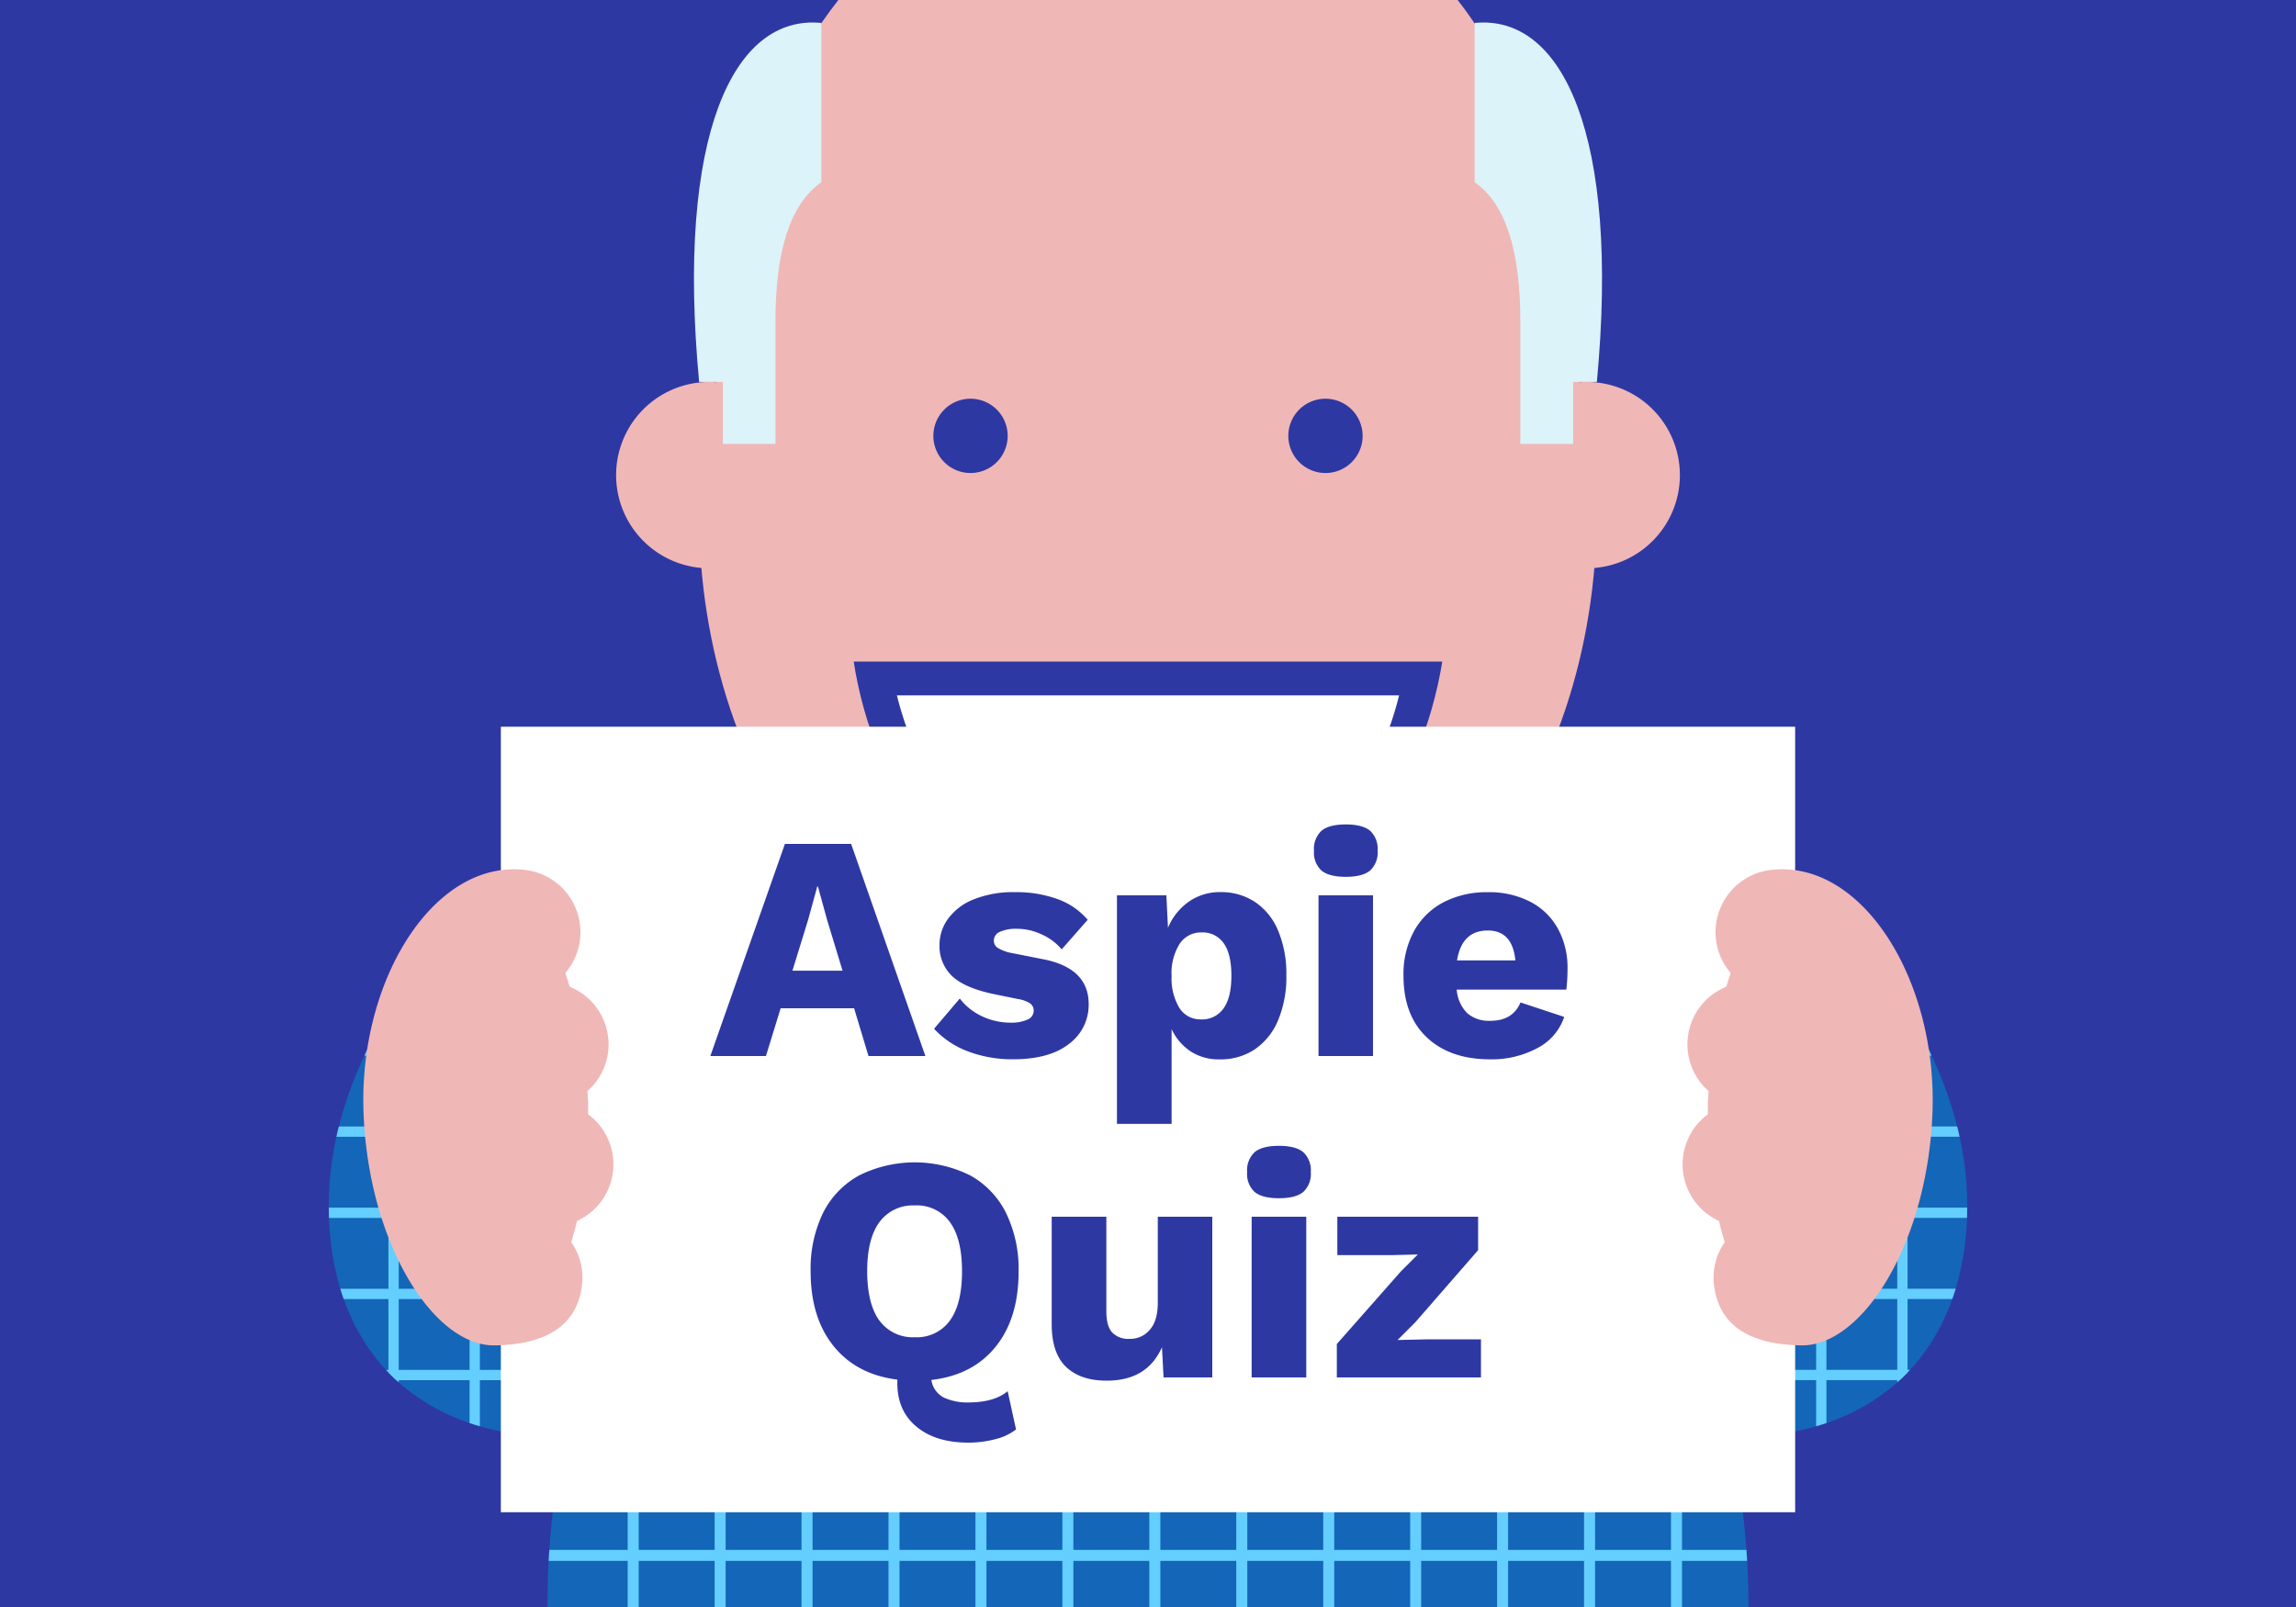 <svg xmlns="http://www.w3.org/2000/svg" xmlns:xlink="http://www.w3.org/1999/xlink" viewBox="0 0 500 350">
  <defs>
    <clipPath id="clip-path">
      <path d="M253.8,197.74l-8.21,0C175.26,200.42,119.05,267.61,119.22,350H380.78c-.16-82.39-56.64-149.88-127-152.26" style="fill: none"/>
    </clipPath>
    <clipPath id="clip-path-2">
      <path d="M344.81,168.54c28,0,83.6,44.83,83.6,94,0,31.45-19.57,50.41-50.19,50.41-40.85,0-55.68-90.76-53.15-107.34S328.05,168.54,344.81,168.54Z" style="fill: none"/>
    </clipPath>
    <clipPath id="clip-path-3">
      <path d="M155.19,168.54c-28,0-83.6,44.83-83.6,94,0,31.45,19.57,50.41,50.19,50.41,40.85,0,55.68-90.76,53.15-107.34S172,168.54,155.19,168.54Z" style="fill: none"/>
    </clipPath>
    <linearGradient id="linear-gradient" x1="249.32" y1="253.84" x2="249.63" y2="220.37" gradientUnits="userSpaceOnUse">
      <stop offset="0.32" stop-color="#f0b7b7"/>
      <stop offset="0.58" stop-color="#edb4b4"/>
      <stop offset="0.8" stop-color="#e4aaaa"/>
      <stop offset="1" stop-color="#d49898"/>
      <stop offset="1" stop-color="#d49898"/>
    </linearGradient>
  </defs>
  <title>Artboard 5 copy</title>
  <g id="Background">
    <rect width="500" height="350" style="fill: #2e38a3"/>
  </g>
  <g id="Layer_1" data-name="Layer 1">
    <path d="M253.8,197.74l-8.21,0C175.26,200.42,119.05,267.61,119.22,350H380.78c-.16-82.39-56.64-149.88-127-152.26" style="fill: #1466b8"/>
    <g style="clip-path: url(#clip-path)">
      <g>
        <g>
          <rect x="136.69" y="197.27" width="2.4" height="156.49" style="fill: #64ceff"/>
          <rect x="155.62" y="197.27" width="2.4" height="156.49" style="fill: #64ceff"/>
          <rect x="174.55" y="197.27" width="2.4" height="156.49" style="fill: #64ceff"/>
          <rect x="193.49" y="197.27" width="2.4" height="156.49" style="fill: #64ceff"/>
          <rect x="212.42" y="197.27" width="2.4" height="156.49" style="fill: #64ceff"/>
          <rect x="231.35" y="197.27" width="2.4" height="156.49" style="fill: #64ceff"/>
          <rect x="250.29" y="197.27" width="2.4" height="156.49" style="fill: #64ceff"/>
          <rect x="269.22" y="197.27" width="2.4" height="156.49" style="fill: #64ceff"/>
          <rect x="288.16" y="197.27" width="2.4" height="156.49" style="fill: #64ceff"/>
          <rect x="307.09" y="197.27" width="2.4" height="156.49" style="fill: #64ceff"/>
          <rect x="326.02" y="197.27" width="2.4" height="156.49" style="fill: #64ceff"/>
          <rect x="344.96" y="197.27" width="2.4" height="156.49" style="fill: #64ceff"/>
          <rect x="363.89" y="197.27" width="2.4" height="156.49" style="fill: #64ceff"/>
        </g>
        <g>
          <rect x="250.29" y="88.9" width="2.4" height="268.51" transform="translate(474.64 -28.33) rotate(90)" style="fill: #64ceff"/>
          <rect x="250.29" y="107.84" width="2.4" height="268.51" transform="translate(493.58 -9.4) rotate(90)" style="fill: #64ceff"/>
          <rect x="250.29" y="126.77" width="2.4" height="268.51" transform="translate(512.51 9.53) rotate(90)" style="fill: #64ceff"/>
          <rect x="250.29" y="145.7" width="2.4" height="268.51" transform="translate(531.45 28.47) rotate(90)" style="fill: #64ceff"/>
          <rect x="250.29" y="164.64" width="2.4" height="268.51" transform="translate(550.38 47.4) rotate(90)" style="fill: #64ceff"/>
          <rect x="250.29" y="183.57" width="2.4" height="268.51" transform="translate(569.31 66.33) rotate(90)" style="fill: #64ceff"/>
          <rect x="250.29" y="204.51" width="2.4" height="268.51" transform="translate(590.25 87.27) rotate(90)" style="fill: #64ceff"/>
        </g>
      </g>
    </g>
    <g>
      <path d="M317.42,0H182.57q-1.9,2.43-3.68,5c-15,21.85-23,51.72-23,85.5,0,3.24-3.67,17.85-3.67,21.09,0,60.06,37.68,112.43,97.75,112.43s97.75-52.37,97.75-112.43c0-3.24-3.67-17.85-3.67-21.09,0-33.78-8-63.65-23-85.5Q319.34,2.43,317.42,0Z" style="fill: #f0b7b7"/>
      <g>
        <path d="M296.74,94.93a8.09,8.09,0,1,1-8.09-8.09,8.1,8.1,0,0,1,8.09,8.09" style="fill: #2e38a2"/>
        <path d="M219.44,94.93a8.09,8.09,0,1,1-8.08-8.09,8.09,8.09,0,0,1,8.08,8.09" style="fill: #2e38a2"/>
      </g>
      <g>
        <path d="M185.91,144.09c4.17,26.9,21.62,58.28,64.09,58.28s59.66-31.38,64.09-58.28Z" style="fill: #2e38a2"/>
        <g>
          <path d="M199.72,164.08H300.29a71.72,71.72,0,0,0,4.39-12.63H195.32a71,71,0,0,0,4.4,12.63" style="fill: #fff"/>
          <path d="M216,184.72c8.55,6.38,19.72,10.29,34,10.29s25.42-3.91,34-10.29Z" style="fill: #fff"/>
        </g>
      </g>
      <g>
        <path d="M365.83,103.48a20.29,20.29,0,1,1-20.29-20.29,20.29,20.29,0,0,1,20.29,20.29" style="fill: #f0b7b7"/>
        <path d="M134.17,103.48a20.29,20.29,0,1,0,20.29-20.29,20.29,20.29,0,0,0-20.29,20.29" style="fill: #f0b7b7"/>
      </g>
      <g>
        <path d="M321.13,5V39.68c7,4.9,9.95,15.48,9.95,30.29V96.68h11.51V83.19h5.16C352.8,29.53,340.33,3.08,321.13,5Z" style="fill: #dcf3f9"/>
        <path d="M178.87,5V39.68c-7,4.9-10,15.48-10,30.29V96.68H157.41V83.19h-5.16C147.2,29.53,159.67,3.08,178.87,5Z" style="fill: #dcf3f9"/>
      </g>
    </g>
    <path d="M155.19,168.54c-28,0-83.6,44.83-83.6,94,0,31.45,19.57,50.41,50.19,50.41,40.85,0,55.68-90.76,53.15-107.34S172,168.54,155.19,168.54Z" style="fill: #1466b8"/>
    <path d="M344.81,168.54c28,0,83.6,44.83,83.6,94,0,31.45-19.57,50.41-50.19,50.41-40.85,0-55.68-90.76-53.15-107.34S328.05,168.54,344.81,168.54Z" style="fill: #1466b8"/>
    <g style="clip-path: url(#clip-path-2)">
      <g>
        <g>
          <rect x="271.82" y="169.3" width="2.24" height="146.04" style="fill: #64ceff"/>
          <rect x="289.49" y="169.3" width="2.24" height="146.04" style="fill: #64ceff"/>
          <rect x="307.15" y="169.3" width="2.24" height="146.04" style="fill: #64ceff"/>
          <rect x="324.82" y="169.3" width="2.24" height="146.04" style="fill: #64ceff"/>
          <rect x="342.49" y="169.3" width="2.24" height="146.04" style="fill: #64ceff"/>
          <rect x="360.16" y="169.3" width="2.24" height="146.04" style="fill: #64ceff"/>
          <rect x="377.83" y="169.3" width="2.24" height="146.04" style="fill: #64ceff"/>
          <rect x="395.5" y="169.3" width="2.24" height="146.04" style="fill: #64ceff"/>
          <rect x="413.17" y="169.3" width="2.24" height="146.04" style="fill: #64ceff"/>
          <rect x="430.84" y="169.3" width="2.24" height="146.04" style="fill: #64ceff"/>
          <rect x="448.51" y="169.3" width="2.24" height="146.04" style="fill: #64ceff"/>
          <rect x="466.18" y="169.3" width="2.24" height="146.04" style="fill: #64ceff"/>
          <rect x="483.85" y="169.3" width="2.24" height="146.04" style="fill: #64ceff"/>
        </g>
        <g>
          <rect x="377.83" y="68.17" width="2.24" height="250.57" transform="translate(572.41 -185.5) rotate(90)" style="fill: #64ceff"/>
          <rect x="377.83" y="85.84" width="2.24" height="250.57" transform="translate(590.08 -167.83) rotate(90)" style="fill: #64ceff"/>
          <rect x="377.83" y="103.51" width="2.24" height="250.57" transform="translate(607.75 -150.16) rotate(90)" style="fill: #64ceff"/>
          <rect x="377.83" y="121.18" width="2.24" height="250.57" transform="translate(625.42 -132.49) rotate(90)" style="fill: #64ceff"/>
          <rect x="377.83" y="138.85" width="2.24" height="250.57" transform="translate(643.09 -114.82) rotate(90)" style="fill: #64ceff"/>
          <rect x="377.83" y="156.52" width="2.24" height="250.57" transform="translate(660.76 -97.15) rotate(90)" style="fill: #64ceff"/>
          <rect x="377.83" y="174.19" width="2.24" height="250.57" transform="translate(678.43 -79.48) rotate(90)" style="fill: #64ceff"/>
        </g>
      </g>
    </g>
    <g style="clip-path: url(#clip-path-3)">
      <g>
        <g>
          <rect x="225.94" y="169.3" width="2.24" height="146.04" transform="translate(454.13 484.63) rotate(-180)" style="fill: #64ceff"/>
          <rect x="208.27" y="169.3" width="2.24" height="146.04" transform="translate(418.79 484.63) rotate(-180)" style="fill: #64ceff"/>
          <rect x="190.6" y="169.3" width="2.24" height="146.04" transform="translate(383.45 484.63) rotate(-180)" style="fill: #64ceff"/>
          <rect x="172.93" y="169.3" width="2.24" height="146.04" transform="translate(348.11 484.63) rotate(-180)" style="fill: #64ceff"/>
          <rect x="155.26" y="169.3" width="2.24" height="146.04" transform="translate(312.77 484.63) rotate(-180)" style="fill: #64ceff"/>
          <rect x="137.6" y="169.3" width="2.24" height="146.04" transform="translate(277.43 484.63) rotate(-180)" style="fill: #64ceff"/>
          <rect x="119.93" y="169.3" width="2.24" height="146.04" transform="translate(242.09 484.63) rotate(-180)" style="fill: #64ceff"/>
          <rect x="102.26" y="169.3" width="2.24" height="146.04" transform="translate(206.76 484.63) rotate(-180)" style="fill: #64ceff"/>
          <rect x="84.59" y="169.3" width="2.24" height="146.04" transform="translate(171.42 484.63) rotate(-180)" style="fill: #64ceff"/>
          <rect x="66.92" y="169.3" width="2.24" height="146.04" transform="translate(136.08 484.63) rotate(-180)" style="fill: #64ceff"/>
          <rect x="49.25" y="169.3" width="2.24" height="146.04" transform="translate(100.74 484.63) rotate(-180)" style="fill: #64ceff"/>
          <rect x="31.58" y="169.3" width="2.24" height="146.04" transform="translate(65.4 484.63) rotate(-180)" style="fill: #64ceff"/>
          <rect x="13.91" y="169.3" width="2.24" height="146.04" transform="translate(30.06 484.63) rotate(-180)" style="fill: #64ceff"/>
        </g>
        <g>
          <rect x="119.93" y="68.17" width="2.24" height="250.57" transform="translate(314.5 72.41) rotate(90)" style="fill: #64ceff"/>
          <rect x="119.93" y="85.84" width="2.24" height="250.57" transform="translate(332.17 90.08) rotate(90)" style="fill: #64ceff"/>
          <rect x="119.93" y="103.51" width="2.24" height="250.57" transform="translate(349.84 107.75) rotate(90)" style="fill: #64ceff"/>
          <rect x="119.93" y="121.18" width="2.24" height="250.57" transform="translate(367.51 125.42) rotate(90)" style="fill: #64ceff"/>
          <rect x="119.93" y="138.85" width="2.24" height="250.57" transform="translate(385.18 143.09) rotate(90)" style="fill: #64ceff"/>
          <rect x="119.93" y="156.52" width="2.24" height="250.57" transform="translate(402.85 160.76) rotate(90)" style="fill: #64ceff"/>
          <rect x="119.93" y="174.19" width="2.24" height="250.57" transform="translate(420.52 178.43) rotate(90)" style="fill: #64ceff"/>
        </g>
      </g>
    </g>
    <path d="M304.66,182H195.34l45.14,78.19h0a11,11,0,0,0,19,0h0Z" style="fill: url(#linear-gradient)"/>
    <rect x="109.07" y="158.28" width="281.86" height="171.08" style="fill: #fff"/>
    <path d="M128.08,240.31c0,.8,0,1.59,0,2.39a13.54,13.54,0,0,1-2.43,23.22c-.37,1.59-.79,3.12-1.25,4.61a13.52,13.52,0,0,1,2.36,9.2c-.83,7.46-5.87,13.08-19,13.29-13.51.22-27.72-22.66-28.61-51.2s15.34-54.58,35.12-52.36a13.64,13.64,0,0,1,8.84,22.45c.34,1,.65,2,.95,3a13.53,13.53,0,0,1,3.86,22.72C128,238.5,128.05,239.39,128.08,240.31Z" style="fill: #f0b7b7"/>
    <path d="M371.92,240.31c0,.8,0,1.59,0,2.39a13.54,13.54,0,0,0,2.43,23.22c.37,1.59.79,3.12,1.25,4.61a13.52,13.52,0,0,0-2.36,9.2c.83,7.46,5.87,13.08,19,13.29,13.51.22,27.72-22.66,28.61-51.2s-15.34-54.58-35.12-52.36a13.64,13.64,0,0,0-8.84,22.45c-.34,1-.65,2-.95,3a13.53,13.53,0,0,0-3.86,22.72C372,238.5,372,239.39,371.92,240.31Z" style="fill: #f0b7b7"/>
    <g>
      <path d="M186,219.6H170L166.8,230H154.69l16.24-46.2h14.42L201.52,230H189.13Zm-2.52-8.19-3.36-11.06-2-7.28h-.14L176,200.28l-3.43,11.13Z" style="fill: #2e38a3"/>
      <path d="M210.83,229a19.13,19.13,0,0,1-7.42-4.94l5.6-6.58a13.1,13.1,0,0,0,4.76,3.82,14.4,14.4,0,0,0,6.37,1.43,8.33,8.33,0,0,0,3.6-.66,2.1,2.1,0,0,0,1.37-1.93,1.92,1.92,0,0,0-.74-1.57,6.84,6.84,0,0,0-2.76-1l-4.9-1q-6.51-1.32-9.31-3.92a9,9,0,0,1-2.8-6.93,9.54,9.54,0,0,1,1.82-5.56,12.6,12.6,0,0,1,5.53-4.24,22.87,22.87,0,0,1,9.1-1.61,26.2,26.2,0,0,1,9.34,1.54,15.49,15.49,0,0,1,6.48,4.48l-5.67,6.44a12.07,12.07,0,0,0-4.34-3.25,12.62,12.62,0,0,0-5.32-1.23,8.52,8.52,0,0,0-3.82.67,2.08,2.08,0,0,0-1.29,1.92,1.88,1.88,0,0,0,.91,1.61,9.35,9.35,0,0,0,3.22,1.12l6.37,1.26q10.14,1.89,10.15,9.8a10.56,10.56,0,0,1-4.27,8.68q-4.27,3.36-12.18,3.36A27.23,27.23,0,0,1,210.83,229Z" style="fill: #2e38a3"/>
      <path d="M273.34,196.47a13.9,13.9,0,0,1,5,6.23,24.12,24.12,0,0,1,1.79,9.69,24.39,24.39,0,0,1-1.82,9.87,14.2,14.2,0,0,1-5.08,6.3,13.34,13.34,0,0,1-7.59,2.17A11.22,11.22,0,0,1,259.3,229a11.73,11.73,0,0,1-4.16-4.87v20.65h-11.9V195H254l.35,7.07a13.1,13.1,0,0,1,4.51-5.67,11.78,11.78,0,0,1,7-2.1A13.33,13.33,0,0,1,273.34,196.47Zm-6.9,23.17c1.14-1.57,1.72-3.93,1.72-7.11s-.56-5.54-1.68-7.1a5.57,5.57,0,0,0-4.83-2.35,5.51,5.51,0,0,0-4.76,2.49,11.92,11.92,0,0,0-1.75,7,12.37,12.37,0,0,0,1.68,6.93,5.38,5.38,0,0,0,4.76,2.52A5.66,5.66,0,0,0,266.44,219.64Z" style="fill: #2e38a3"/>
      <path d="M287.79,189.61a5.28,5.28,0,0,1-1.64-4.31,5.36,5.36,0,0,1,1.64-4.37q1.65-1.37,5.29-1.37c2.42,0,4.19.46,5.28,1.37A5.36,5.36,0,0,1,300,185.3a5.28,5.28,0,0,1-1.65,4.31c-1.09.91-2.86,1.36-5.28,1.36S288.89,190.52,287.79,189.61ZM287.13,230V195H299v35Z" style="fill: #2e38a3"/>
      <path d="M341.1,215.54H317.23a8.16,8.16,0,0,0,2.31,5.15,7.26,7.26,0,0,0,5,1.64c3.26,0,5.46-1.33,6.58-4l9.52,3.15a11.94,11.94,0,0,1-5.92,6.83,21,21,0,0,1-10.18,2.41q-8.76,0-13.83-4.79t-5.07-13.41a19.55,19.55,0,0,1,2.31-9.76,15.56,15.56,0,0,1,6.44-6.27,20.4,20.4,0,0,1,9.59-2.17,19.48,19.48,0,0,1,9.31,2.1,14.43,14.43,0,0,1,6,5.88,17.63,17.63,0,0,1,2.07,8.61A38.48,38.48,0,0,1,341.1,215.54Zm-23.8-6.37H330q-.63-6.51-6-6.51Q318.35,202.66,317.3,209.17Z" style="fill: #2e38a3"/>
      <path d="M219.44,303l1.82,8.33a12.08,12.08,0,0,1-4.59,2.14,22.88,22.88,0,0,1-5.77.73q-7.35,0-11.55-3.67t-3.92-10.05q-8.9-1.11-13.9-7.31t-5-16.28a27.82,27.82,0,0,1,2.73-12.77A19,19,0,0,1,187.1,256a27.15,27.15,0,0,1,24.18,0,19,19,0,0,1,7.81,8.19,27.82,27.82,0,0,1,2.73,12.77q0,10.15-5,16.35t-14,7.24a5.17,5.17,0,0,0,2.69,3.82,12.21,12.21,0,0,0,5.5,1.08C214.65,305.42,217.48,304.63,219.44,303Zm-27.93-15.4a8.94,8.94,0,0,0,7.7,3.64,8.84,8.84,0,0,0,7.66-3.64q2.63-3.63,2.63-10.71t-2.63-10.71a8.86,8.86,0,0,0-7.66-3.64,9,9,0,0,0-7.7,3.64q-2.67,3.64-2.66,10.71T191.51,287.64Z" style="fill: #2e38a3"/>
      <path d="M232.21,297.76q-3.18-3-3.18-9.35V265h11.9v20.58q0,3.22,1.26,4.62a4.9,4.9,0,0,0,3.85,1.4,5.53,5.53,0,0,0,4.37-2q1.72-1.95,1.72-5.88V265H264v35H253.39l-.35-6.58q-3.22,7.29-12,7.28Q235.4,300.73,232.21,297.76Z" style="fill: #2e38a3"/>
      <path d="M273.23,259.61a5.31,5.31,0,0,1-1.64-4.31,5.39,5.39,0,0,1,1.64-4.37q1.65-1.37,5.29-1.37c2.42,0,4.19.46,5.28,1.37a5.36,5.36,0,0,1,1.65,4.37,5.28,5.28,0,0,1-1.65,4.31c-1.09.91-2.86,1.36-5.28,1.36S274.33,260.52,273.23,259.61ZM272.57,300V265h11.9v35Z" style="fill: #2e38a3"/>
      <path d="M305.05,276.93l3.71-3.71-5.53.14h-12V265h30.66v7.28L308.2,288l-3.85,3.85,6.16-.14h12V300H291.12v-7.28Z" style="fill: #2e38a3"/>
    </g>
  </g>
</svg>
